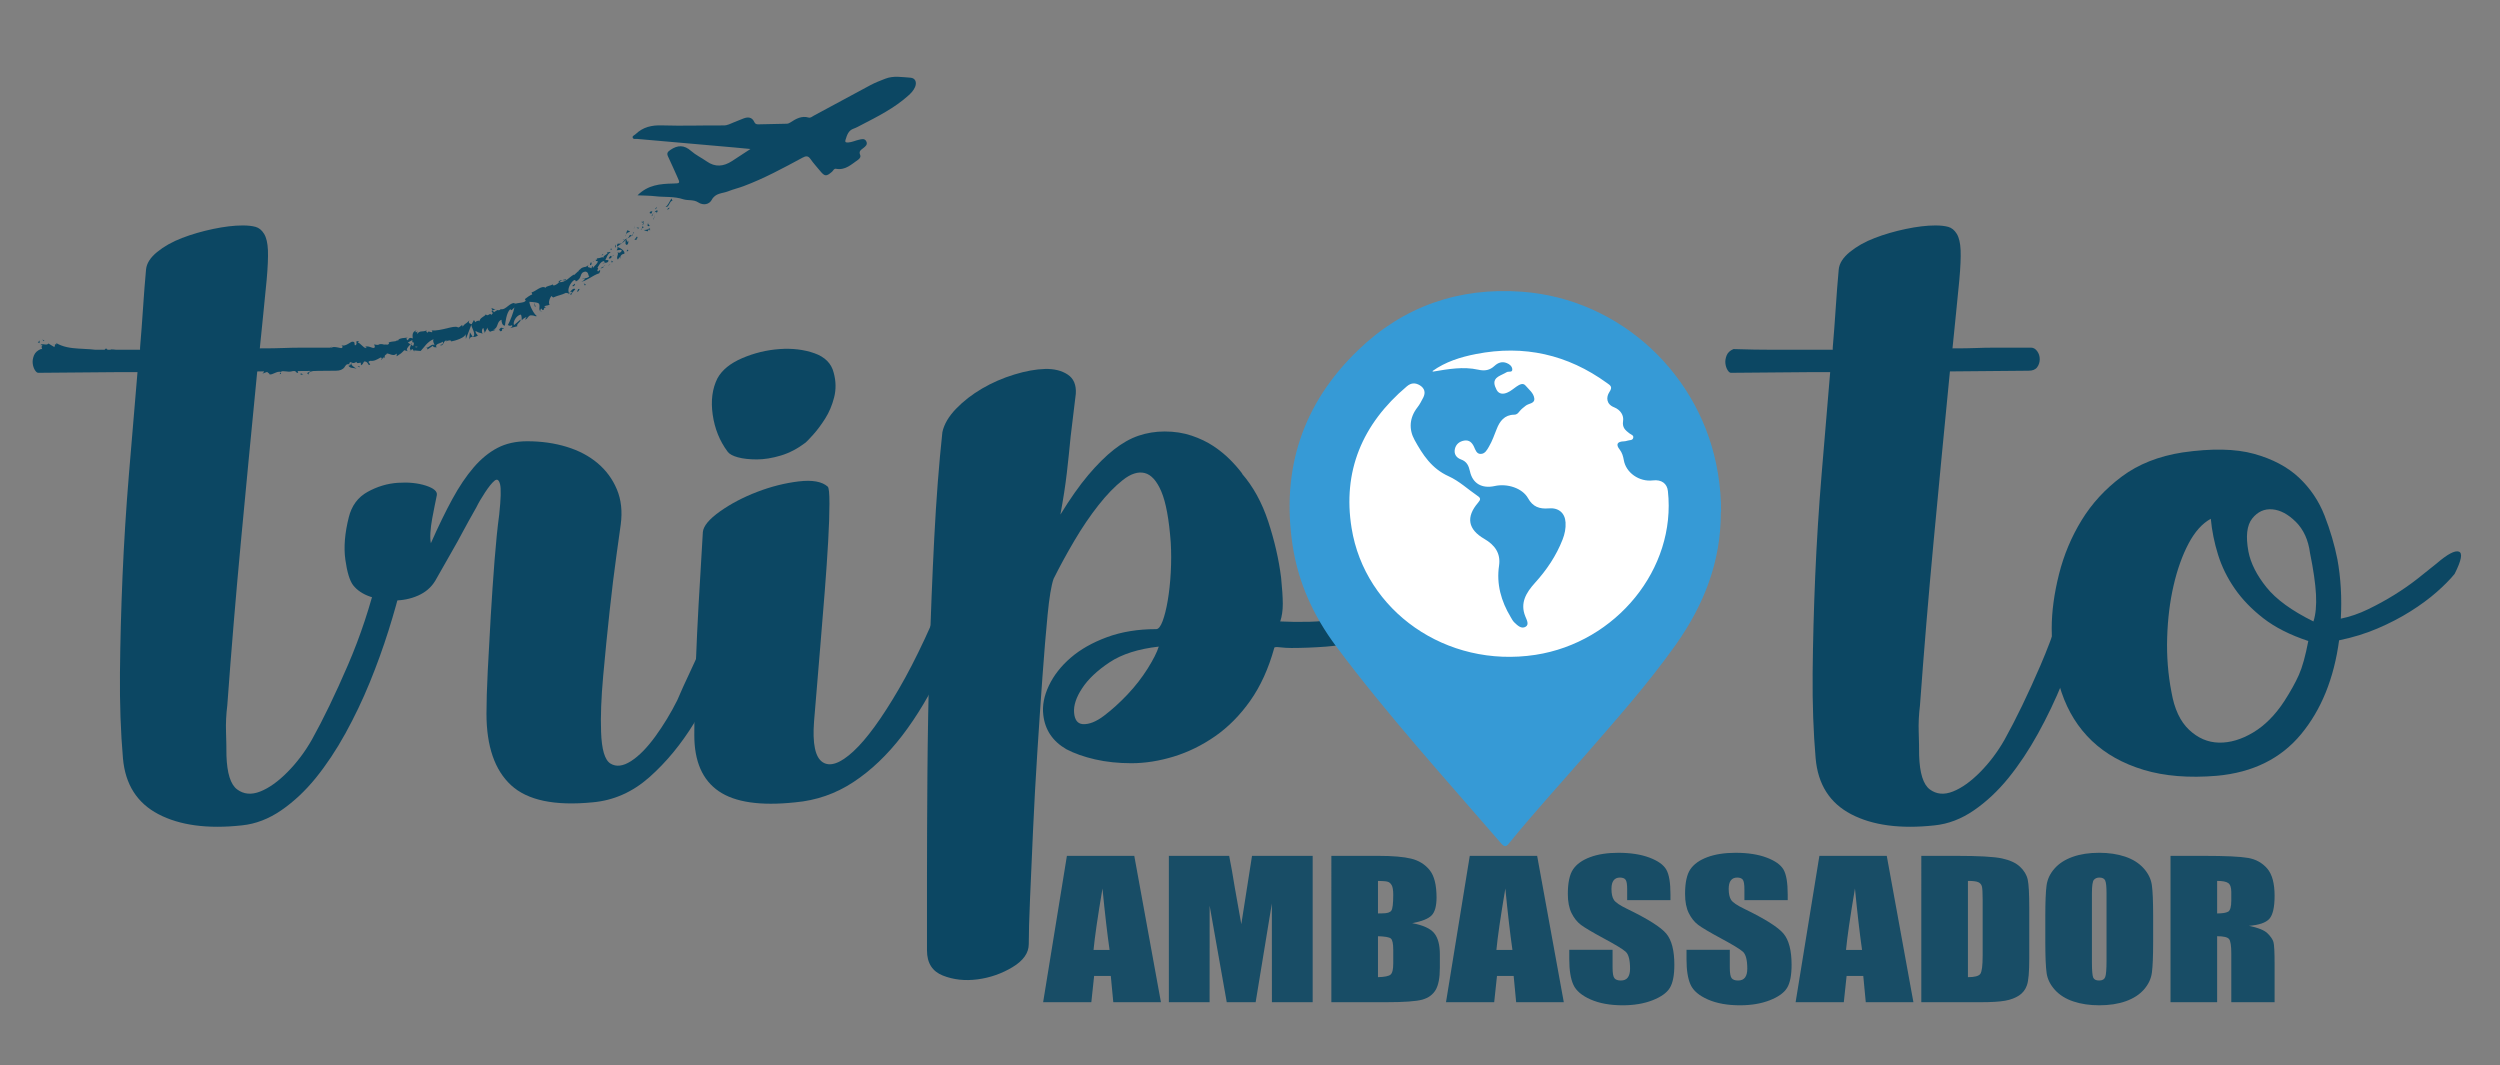 <?xml version="1.0" encoding="utf-8"?>
<!-- Generator: Adobe Illustrator 16.0.0, SVG Export Plug-In . SVG Version: 6.00 Build 0)  -->
<!DOCTYPE svg PUBLIC "-//W3C//DTD SVG 1.1//EN" "http://www.w3.org/Graphics/SVG/1.1/DTD/svg11.dtd">
<svg version="1.1" id="Layer_1" xmlns="http://www.w3.org/2000/svg" xmlns:xlink="http://www.w3.org/1999/xlink" x="0px" y="0px"
	 width="1190.55px" height="507.163px" viewBox="0 0 1190.55 507.163" enable-background="new 0 0 1190.55 507.163"
	 xml:space="preserve">
<rect x="0" y="0" width="1190.55" height="507.163" fill="#808080" stroke="none"/>
<g>
	<path fill="#0C4763" d="M57.329,177.208l-39.104,0.333c-0.541,0-1.082-0.441-1.63-1.33c-0.541-0.884-0.878-1.938-1.019-3.16
		c-0.134-1.216,0.07-2.494,0.611-3.825c0.547-1.33,1.629-2.328,3.259-2.993c6.791,0.224,13.238,0.333,19.348,0.333
		c6.11,0,13.104,0,20.978,0h6.925v-0.998c0.541-6.429,1.019-12.748,1.426-18.958c0.407-6.205,0.878-12.307,1.426-18.293
		c0.268-2.879,2.036-5.654,5.295-8.315c3.259-2.66,7.192-4.874,11.813-6.651c4.614-1.772,9.572-3.212,14.868-4.324
		c5.295-1.106,9.979-1.663,14.053-1.663c2.444,0,4.48,0.224,6.11,0.666c1.629,0.446,2.984,1.554,4.073,3.325
		c1.082,1.777,1.692,4.381,1.833,7.816c0.133,3.44-0.07,8.148-0.611,14.136c-0.548,5.545-1.089,11.032-1.63,16.464
		c-0.547,5.436-1.088,10.809-1.629,16.131c4.614,0,8.351-0.053,11.201-0.167c2.852-0.108,5.499-0.166,7.943-0.166s5.021,0,7.739,0
		c2.711,0,6.244,0,10.591,0c1.082,0,2.036,0.556,2.852,1.663c0.814,1.112,1.222,2.386,1.222,3.825c0,1.444-0.407,2.718-1.222,3.824
		c-0.815,1.112-2.177,1.663-4.074,1.663l-37.474,0.333c-2.718,27.72-5.296,54.604-7.739,80.655
		c-2.444,26.057-4.621,52.166-6.518,78.327c-0.547,4.433-0.751,8.647-0.611,12.639c0.134,3.991,0.204,7.759,0.204,11.308
		c0.268,8.425,1.967,13.804,5.092,16.132c3.118,2.328,6.784,2.66,10.998,0.997c4.207-1.663,8.554-4.771,13.034-9.313
		c4.48-4.547,8.351-9.702,11.609-15.466c5.429-9.76,11.131-21.566,17.107-35.422c5.97-13.854,10.725-28.214,14.257-43.071
		c0.814-1.549,1.967-2.494,3.462-2.827c1.489-0.333,2.915-0.275,4.277,0.166c1.355,0.447,2.443,1.278,3.259,2.495
		c0.814,1.221,0.948,2.608,0.407,4.157c-1.63,6.875-3.736,14.416-6.313,22.616c-2.584,8.206-5.569,16.464-8.962,24.779
		c-3.398,8.314-7.269,16.406-11.608,24.279c-4.348,7.868-9.031,14.91-14.053,21.12c-5.028,6.205-10.527,11.36-16.497,15.466
		c-5.977,4.101-12.22,6.485-18.737,7.151c-16.293,1.771-29.531,0-39.715-5.322c-10.184-5.321-15.816-14.192-16.904-26.607
		c-1.082-12.421-1.56-26-1.426-40.743c0.141-14.744,0.548-30.101,1.222-46.065c0.682-15.965,1.7-32.147,3.056-48.56
		c1.355-16.406,2.711-32.595,4.073-48.56H57.329z"/>
	<path fill="#0C4763" d="M208.04,235.746c-0.273,1.33-0.61,2.993-1.018,4.988c-0.408,1.996-0.815,4.105-1.223,6.319
		c-0.407,2.22-0.681,4.382-0.814,6.486c-0.14,2.109-0.07,3.824,0.204,5.155c3.525-7.982,6.924-14.967,10.183-20.954
		c3.259-5.986,6.651-11.027,10.184-15.133c3.525-4.101,7.313-7.203,11.36-9.313c4.048-2.104,8.765-3.159,14.155-3.159
		c6.733,0,13.002,0.889,18.801,2.661c5.791,1.777,10.718,4.381,14.771,7.815c4.055,3.44,7.104,7.598,9.14,12.473
		c2.037,4.88,2.647,10.425,1.833,16.63c-0.273,1.996-0.954,6.876-2.036,14.635c-1.089,7.764-2.177,16.63-3.259,26.607
		c-1.089,9.979-2.106,20.236-3.056,30.766c-0.954,10.528-1.292,19.457-1.018,26.774c0.267,8.424,1.763,13.47,4.48,15.133
		c2.711,1.663,5.97,1.273,9.775-1.164c3.8-2.442,7.67-6.376,11.609-11.808c3.934-5.436,7.396-11.142,10.387-17.128
		c1.896-4.438,3.8-8.648,5.703-12.64c1.896-3.991,3.799-8.2,5.702-12.639c1.896-4.433,3.87-9.364,5.906-14.8
		c2.037-5.432,4.277-11.808,6.721-19.125c0.815-1.549,1.967-2.494,3.463-2.827c1.489-0.332,2.915-0.275,4.276,0.166
		c1.356,0.447,2.444,1.331,3.259,2.661s0.948,2.775,0.407,4.324c-2.991,10.201-6.721,21.12-11.201,32.761s-9.846,22.56-16.09,32.761
		c-6.25,10.196-13.378,18.844-21.385,25.942c-8.013,7.094-17.031,11.085-27.056,11.974c-18.063,1.772-31.001-0.945-38.817-8.148
		c-7.815-7.208-11.724-18.573-11.724-34.091c0-5.322,0.197-12.088,0.605-20.289c0.407-8.2,0.878-16.848,1.419-25.942
		c0.534-9.09,1.14-17.961,1.813-26.608c0.675-8.647,1.413-15.965,2.228-21.951c0.803-7.535,0.936-12.358,0.401-14.468
		c-0.541-2.105-1.419-2.661-2.629-1.663c-1.209,0.998-2.698,2.827-4.455,5.487c-1.763,2.661-3.188,5.104-4.271,7.317
		c-1.362,2.442-2.514,4.49-3.462,6.153c-0.955,1.663-2.037,3.658-3.259,5.986s-2.852,5.27-4.888,8.814
		c-2.037,3.549-4.685,8.206-7.943,13.969c-1.903,3.107-4.62,5.437-8.146,6.984c-3.532,1.555-7.332,2.328-11.405,2.328
		s-7.879-0.607-11.405-1.829c-3.526-1.216-6.243-3.045-8.146-5.487c-1.63-2.214-2.852-6.263-3.666-12.141
		c-0.814-5.872-0.268-12.581,1.629-20.122c1.362-5.54,4.348-9.588,8.962-12.14c4.614-2.546,9.432-3.991,14.46-4.323
		c5.021-0.333,9.433,0.114,13.238,1.33C206.545,232.477,208.308,233.974,208.04,235.746z"/>
	<path fill="#0C4763" d="M387.673,343.508c-0.814,10.644,0.541,17.129,4.073,19.457c3.526,2.328,8.414,0.608,14.664-5.155
		c6.243-5.769,13.441-15.632,21.588-29.602c8.147-13.969,16.561-32.038,25.255-54.213c1.082-1.549,2.374-2.604,3.87-3.16
		c1.489-0.551,2.984-0.665,4.48-0.333c1.489,0.333,2.577,1.056,3.259,2.162c0.674,1.112,0.744,2.552,0.203,4.324
		c-4.888,14.857-10.253,28.494-16.09,40.909c-5.842,12.415-12.289,23.225-19.348,32.429c-7.064,9.198-14.804,16.572-23.218,22.118
		c-8.421,5.539-17.655,8.756-27.698,9.645c-16.567,1.772-28.717,0-36.456-5.321s-11.609-14.192-11.609-26.607
		c0-5.104,0.07-10.534,0.204-16.298c0.14-5.769,0.344-12.415,0.61-19.956c0.273-7.535,0.682-16.183,1.223-25.942
		c0.547-9.755,1.222-21.286,2.036-34.591c0.273-2.879,2.991-6.152,8.146-9.812c5.155-3.658,11.062-6.761,17.719-9.313
		c6.651-2.546,13.238-4.209,19.756-4.989c6.518-0.774,11.132,0.058,13.85,2.495c0.541,0.446,0.814,3.107,0.814,7.982
		c0,4.88-0.204,10.924-0.611,18.126c-0.407,7.208-0.954,15.134-1.629,23.781c-0.682,8.647-1.362,17.02-2.037,25.111
		c-0.681,8.097-1.292,15.466-1.833,22.117C388.348,335.525,387.94,340.4,387.673,343.508z M383.6,210.801
		c-3.806,2.885-7.739,4.938-11.813,6.153c-4.073,1.221-7.88,1.829-11.405,1.829c-3.532,0-6.518-0.333-8.962-0.998
		c-2.443-0.665-4.073-1.549-4.888-2.66c-3.806-5.099-6.174-10.977-7.128-17.628c-0.948-6.652-0.204-12.415,2.24-17.295
		c2.17-3.991,6.109-7.203,11.813-9.646c5.702-2.438,11.609-3.877,17.719-4.324c6.11-0.441,11.673,0.224,16.7,1.996
		c5.022,1.777,8.077,4.88,9.165,9.313c1.082,3.991,1.152,7.873,0.204,11.641c-0.955,3.773-2.381,7.151-4.277,10.145
		c-1.902,2.993-3.806,5.545-5.702,7.649C385.362,209.086,384.141,210.359,383.6,210.801z"/>
	<path fill="#0C4763" d="M509.871,207.808c-0.548,5.769-1.159,11.589-1.833,17.461c-0.682,5.878-1.699,12.473-3.056,19.79
		c4.614-7.535,9.025-13.803,13.238-18.792c4.207-4.989,8.28-9.032,12.22-12.14c3.934-3.103,7.873-5.321,11.813-6.652
		c3.933-1.33,8.076-1.995,12.423-1.995c4.614,0,8.892,0.665,12.831,1.995c3.934,1.331,7.396,2.994,10.387,4.989
		c2.985,1.996,5.633,4.157,7.943,6.485c2.304,2.328,4.277,4.604,5.906,6.818l-0.407-0.332c5.429,6.21,9.636,13.859,12.627,22.949
		c2.985,9.095,5.021,17.96,6.11,26.607c0.541,5.322,0.814,9.536,0.814,12.639c0,3.108-0.407,5.878-1.222,8.315
		c4.34,0.224,8.961,0.28,13.849,0.166c4.889-0.109,9.84-0.665,14.868-1.663c5.021-0.997,10.043-2.66,15.071-4.988
		c5.021-2.329,9.839-5.707,14.46-10.145c1.355-1.331,2.984-1.996,4.888-1.996c1.896,0,3.526,0.39,4.888,1.164
		c1.356,0.78,2.444,1.777,3.259,2.994c0.814,1.221,0.948,2.385,0.407,3.492c-4.62,5.321-9.712,9.572-15.274,12.753
		c-5.569,3.181-11.271,5.571-17.108,7.172c-5.842,1.605-11.679,2.624-17.515,3.05c-5.843,0.427-11.342,0.64-16.497,0.64
		c-1.903,0-3.736-0.109-5.499-0.333c-1.77-0.218-2.647-0.108-2.647,0.333c-2.718,9.816-6.518,18.179-11.405,25.096
		c-4.888,6.912-10.457,12.545-16.7,16.9c-6.25,4.35-12.831,7.582-19.756,9.707c-6.925,2.115-13.646,3.176-20.163,3.176
		c-6.25,0-12.016-0.613-17.312-1.829c-5.295-1.222-9.846-2.827-13.646-4.823c-6.518-3.772-10.184-9.203-10.998-16.297
		c-0.547-4.438,0.338-9.095,2.647-13.97c2.305-4.874,5.767-9.313,10.388-13.304c4.614-3.991,10.387-7.26,17.312-9.812
		c6.924-2.547,14.728-3.825,23.421-3.825c1.082,0,2.101-1.273,3.056-3.824c0.948-2.547,1.763-5.821,2.443-9.813
		c0.675-3.991,1.152-8.424,1.426-13.304c0.268-4.874,0.268-9.646,0-14.302c-0.814-11.085-2.311-19.176-4.48-24.279
		c-2.177-5.099-4.824-8.034-7.943-8.814c-3.125-0.774-6.587,0.333-10.387,3.326c-3.806,2.993-7.676,6.984-11.608,11.974
		c-3.94,4.989-7.739,10.592-11.405,16.796c-3.666,6.211-6.995,12.307-9.98,18.293c-1.088,3.108-2.036,8.835-2.851,17.191
		s-1.63,18.168-2.444,29.436c-0.814,11.261-1.629,23.271-2.444,36.024c-0.814,12.748-1.495,25.111-2.036,37.085
		c-0.548,11.974-1.019,22.782-1.426,32.428s-0.611,16.905-0.611,21.785c0,4.21-2.584,7.868-7.739,10.976
		c-5.161,3.103-10.73,5.041-16.7,5.821c-5.977,0.774-11.476,0.166-16.497-1.83c-5.021-1.995-7.535-5.986-7.535-11.973v-34.258
		c0-14.635,0.069-31.155,0.203-49.558c0.141-18.407,0.478-37.142,1.019-56.209c0.548-19.067,1.292-37.859,2.24-56.376
		c0.955-18.511,2.24-35.307,3.87-50.389c0.814-3.768,2.984-7.483,6.517-11.142c3.526-3.658,7.67-6.87,12.424-9.646
		c4.748-2.77,9.84-4.989,15.275-6.652c5.429-1.662,10.316-2.546,14.663-2.66c4.341-0.109,7.943,0.779,10.795,2.66
		c2.851,1.887,4.137,4.938,3.869,9.146L509.871,207.808z M551.826,307.92c-9.776,1.112-17.586,3.606-23.422,7.483
		c-5.843,3.882-10.184,7.982-13.034,12.306c-2.852,4.324-4.144,8.201-3.87,11.642c0.268,3.435,1.629,5.264,4.073,5.487
		c2.985,0.219,6.377-1.112,10.184-3.991c3.8-2.884,7.535-6.268,11.201-10.144c3.666-3.883,6.854-7.982,9.572-12.307
		C549.242,314.073,551.011,310.58,551.826,307.92z"/>
	<path fill="#0C4763" d="M863.419,177.208l-39.104,0.333c-0.541,0-1.082-0.441-1.63-1.33c-0.541-0.884-0.878-1.938-1.019-3.16
		c-0.134-1.216,0.07-2.494,0.611-3.825c0.547-1.33,1.629-2.328,3.259-2.993c6.791,0.224,13.238,0.333,19.348,0.333
		c6.11,0,13.104,0,20.978,0h6.925v-0.998c0.541-6.429,1.019-12.748,1.426-18.958c0.407-6.205,0.878-12.307,1.426-18.293
		c0.268-2.879,2.036-5.654,5.295-8.315c3.259-2.66,7.192-4.874,11.813-6.651c4.614-1.772,9.572-3.212,14.868-4.324
		c5.295-1.106,9.979-1.663,14.053-1.663c2.444,0,4.48,0.224,6.11,0.666c1.629,0.446,2.984,1.554,4.073,3.325
		c1.082,1.777,1.692,4.381,1.833,7.816c0.133,3.44-0.07,8.148-0.611,14.136c-0.548,5.545-1.089,11.032-1.63,16.464
		c-0.547,5.436-1.088,10.809-1.629,16.131c4.614,0,8.351-0.053,11.201-0.167c2.852-0.108,5.499-0.166,7.943-0.166s5.021,0,7.739,0
		c2.711,0,6.244,0,10.591,0c1.082,0,2.036,0.556,2.852,1.663c0.814,1.112,1.222,2.386,1.222,3.825c0,1.444-0.407,2.718-1.222,3.824
		c-0.815,1.112-2.177,1.663-4.074,1.663l-37.474,0.333c-2.718,27.72-5.296,54.604-7.739,80.655
		c-2.444,26.057-4.621,52.166-6.518,78.327c-0.547,4.433-0.751,8.647-0.611,12.639c0.134,3.991,0.204,7.759,0.204,11.308
		c0.268,8.425,1.967,13.804,5.092,16.132c3.118,2.328,6.784,2.66,10.998,0.997c4.207-1.663,8.554-4.771,13.034-9.313
		c4.48-4.547,8.351-9.702,11.609-15.466c5.429-9.76,11.131-21.566,17.107-35.422c5.97-13.854,10.725-28.214,14.257-43.071
		c0.814-1.549,1.967-2.494,3.462-2.827c1.489-0.333,2.915-0.275,4.277,0.166c1.355,0.447,2.443,1.278,3.259,2.495
		c0.814,1.221,0.948,2.608,0.407,4.157c-1.63,6.875-3.736,14.416-6.313,22.616c-2.584,8.206-5.569,16.464-8.962,24.779
		c-3.398,8.314-7.269,16.406-11.608,24.279c-4.348,7.868-9.031,14.91-14.053,21.12c-5.028,6.205-10.527,11.36-16.497,15.466
		c-5.977,4.101-12.22,6.485-18.737,7.151c-16.293,1.771-29.531,0-39.715-5.322c-10.184-5.321-15.816-14.192-16.904-26.607
		c-1.082-12.421-1.56-26-1.426-40.743c0.141-14.744,0.548-30.101,1.222-46.065c0.682-15.965,1.7-32.147,3.056-48.56
		c1.355-16.406,2.711-32.595,4.073-48.56H863.419z"/>
	<path fill="#0C4763" d="M1039.385,215.457c13.849-1.995,25.185-1.771,34.012,0.665c8.821,2.443,15.95,6.211,21.385,11.309
		c5.43,5.104,9.503,11.143,12.221,18.127c2.711,6.984,4.747,13.917,6.109,20.787c0.814,4.438,1.355,9.037,1.63,13.803
		c0.267,4.771,0.267,9.594,0,14.469c4.34-0.884,8.688-2.381,13.034-4.49c4.341-2.105,8.483-4.376,12.424-6.818
		c3.933-2.438,7.599-4.989,10.998-7.65c3.392-2.66,6.447-5.098,9.164-7.316c5.155-4.434,8.688-6.319,10.591-5.654
		c1.896,0.665,1.223,4.215-2.036,10.643c-2.177,2.661-5.028,5.545-8.555,8.647c-3.532,3.108-7.675,6.153-12.423,9.146
		c-4.755,2.994-9.979,5.712-15.683,8.149c-5.702,2.442-11.813,4.323-18.33,5.654c-2.443,18.184-8.49,33.093-18.126,44.734
		c-9.643,11.641-23.014,18.235-40.122,19.789c-13.309,1.107-24.917,0.167-34.826-2.827c-9.916-2.993-18.127-7.598-24.644-13.803
		c-6.518-6.21-11.342-13.917-14.461-23.115c-3.118-9.198-4.684-19.343-4.684-30.433c0-7.982,1.158-16.573,3.462-25.776
		c2.304-9.199,5.906-17.794,10.794-25.776c4.889-7.982,11.266-14.91,19.145-20.788
		C1018.337,221.06,1027.979,217.234,1039.385,215.457z M1087.857,333.862c2.984-4.656,5.295-8.813,6.924-12.473
		c1.63-3.658,3.119-9.032,4.48-16.131c-8.693-2.879-15.821-6.485-21.385-10.81c-5.568-4.323-10.119-9.032-13.646-14.135
		c-3.532-5.099-6.18-10.478-7.942-16.132c-1.77-5.653-2.922-11.36-3.463-17.129c-4.073,2.22-7.605,6.153-10.59,11.808
		c-2.992,5.654-5.365,12.307-7.129,19.956c-1.77,7.649-2.787,15.913-3.055,24.778c-0.273,8.871,0.407,17.519,2.036,25.943
		c1.356,7.981,4.138,13.969,8.351,17.96c4.207,3.991,8.962,6.039,14.257,6.153c5.295,0.108,10.725-1.497,16.293-4.823
		C1078.552,345.503,1083.51,340.515,1087.857,333.862z M1070.749,262.687c1.082,5.545,3.934,11.199,8.554,16.962
		c4.614,5.769,12.08,11.199,22.403,16.298c1.082-3.326,1.489-7.593,1.222-12.806c-0.273-5.207-1.222-11.807-2.851-19.789
		c-0.815-6.205-3.056-11.143-6.722-14.801s-7.401-5.654-11.201-5.986c-3.806-0.333-6.994,1.111-9.572,4.323
		C1069.998,250.104,1069.387,255.369,1070.749,262.687z"/>
</g>
<g>
	<path fill="#0C4763" d="M325.215,85.337c0.348-0.343-0.436-0.692-0.515-0.838C324.37,85.246,325.403,85.449,325.215,85.337z"/>
	<polygon fill="#0C4763" points="321.857,92.822 321.682,92.497 321.577,93.941 	"/>
	<path fill="#0C4763" d="M316.968,98.531c1.531,0.408,1.686-2.152,2.891-2.875l0.389,0.039l-0.493-1.205
		C318.892,95.877,318.038,97.945,316.968,98.531z"/>
	<path fill="#0C4763" d="M312.028,99.38c0.566,0.201-0.23,0.952,0.752-0.552c-0.104,0.025-0.146,0.02-0.214,0.027
		C312.465,98.979,312.322,99.145,312.028,99.38z"/>
	<path fill="#0C4763" d="M312.566,98.855C313.056,98.252,311.886,98.914,312.566,98.855L312.566,98.855z"/>
	<path fill="#0C4763" d="M310.294,101.649l0.361-1.077c-0.387-0.076-1.073,0.52-1.008,0.112
		C309.11,101.619,309.49,101.698,310.294,101.649z"/>
	<path fill="#0C4763" d="M310.353,103.078l0.225-0.53C310.413,102.519,310.281,102.585,310.353,103.078z"/>
	<path fill="#0C4763" d="M311.054,101.431l-0.477,1.117c0.269,0.056,0.609,0.368,0.25-0.482
		C311.063,102.428,310.931,101.982,311.054,101.431z"/>
	<path fill="#0C4763" d="M311.657,101.125c0.627-0.195,1.295-0.598,0.924,0.486C313.829,100.061,312.89,99.586,311.657,101.125z"/>
	<path fill="#0C4763" d="M317.808,99.805l0.841-0.309l0.101-0.826C318.697,99.082,317.442,99.543,317.808,99.805z"/>
	<path fill="#0C4763" d="M305.221,105.574c0.16,0.265,0.805,0.354,1.128,0.584l0.314-0.771
		C306.234,105.502,305.565,105.867,305.221,105.574z"/>
	<path fill="#0C4763" d="M306.349,106.158l-0.475,1.16C306.659,106.666,306.625,106.358,306.349,106.158z"/>
	<polygon fill="#0C4763" points="311.346,104.327 311.886,102.213 311.101,104.599 	"/>
	<polygon fill="#0C4763" points="302.019,108.459 302.034,107.517 301.877,109.055 	"/>
	<path fill="#0C4763" d="M299.935,110.424c-0.022-0.752-1.13-0.326-0.985-0.925c-0.516,0.583-0.691,1.397-0.856,2.134
		C298.413,111.025,298.962,110.635,299.935,110.424z"/>
	<path fill="#0C4763" d="M297.726,112.767c0.16-0.307,0.26-0.704,0.367-1.134C297.918,111.949,297.78,112.304,297.726,112.767z"/>
	<path fill="#0C4763" d="M304.355,108.537c-0.191-0.08-0.624-0.305-1.245-0.045l0.909,0.343
		C304.122,108.744,304.237,108.642,304.355,108.537z"/>
	<path fill="#0C4763" d="M304.05,108.846l-0.03-0.011c-0.384,0.302-0.649,0.51-0.765,0.6
		C303.355,109.36,303.595,109.183,304.05,108.846z"/>
	<path fill="#0C4763" d="M304.44,108.463c-0.031,0.027-0.055,0.048-0.085,0.074C304.443,108.57,304.481,108.573,304.44,108.463z"/>
	<path fill="#0C4763" d="M308.665,105.899c-0.158,0.803-0.842,2.146,0.662,1.733C309.278,106.878,308.421,107.112,308.665,105.899z"
		/>
	<path fill="#0C4763" d="M305.567,108.871l1.021-0.691c-0.171-0.148-0.555-0.24-0.473-0.642L305.567,108.871z"/>
	<polygon fill="#0C4763" points="305.314,109.48 305.567,108.871 305.188,109.127 	"/>
	<path fill="#0C4763" d="M299.825,112.059c-0.157,0.624-0.563,1.033-1.037,1.477c0.658-0.294,1.246-0.711,1.765-1.154
		C300.452,112.112,300.366,111.55,299.825,112.059z"/>
	<path fill="#0C4763" d="M301.925,110.555c-0.014,0.039-0.043,0.076-0.056,0.113C301.971,110.676,302.029,110.655,301.925,110.555z"
		/>
	<path fill="#0C4763" d="M293.784,117.492c0.059,0.021,0.115,0.041,0.177,0.063l-0.071-0.132L293.784,117.492z"/>
	<path fill="#0C4763" d="M300.743,112.426c0.503-0.217,0.604-0.58,0.656-0.975c-0.238,0.32-0.516,0.634-0.847,0.93
		C300.599,112.502,300.644,112.568,300.743,112.426z"/>
	<path fill="#0C4763" d="M296.595,114.18c0.324-0.029,0.658-0.104,1-0.196C297.217,113.939,296.53,113.946,296.595,114.18z"/>
	<path fill="#0C4763" d="M301.581,110.604c0.011-0.027,0.02-0.054,0.035-0.078C301.366,110.497,301.441,110.552,301.581,110.604z"/>
	<path fill="#0C4763" d="M301.581,110.604c-0.121,0.27-0.143,0.566-0.182,0.848c0.197-0.259,0.359-0.521,0.47-0.783
		C301.78,110.665,301.671,110.637,301.581,110.604z"/>
	<path fill="#0C4763" d="M295.503,123.043c-0.395-0.695,0.297-2.11,1.789-2.163c0.569-1.227-1.629-2.767-3.331-3.324
		c0.18,0.296,0.376,0.548-0.315,1.641c0.6,0.1,2.774-0.802,2.39,0.384c-1.056,1.286-1.237,0.564-2.118,0.695
		c1.131,0.391-0.801,2.376,0.338,3.339l0.852-1.264C295.263,122.516,295.06,123.115,295.503,123.043z"/>
	<path fill="#0C4763" d="M295.812,116.207l0.324-0.386c-0.525,0.242-1.035,0.246-1.991,0.216c-0.397,0.822-0.374,1.138-0.255,1.387
		c0,0,0.51-0.335,0.996-0.699c0.492-0.358,0.984-0.717,0.984-0.717L295.812,116.207z"/>
	<path fill="#0C4763" d="M297.868,114.434c0.242,0.909-0.465,1.944,0.691,2.213c1.111-0.963,0.352-1.201,0.796-2.035
		c-1.704,1.634,0.223-0.791-1.411-0.112c0.268-0.4,0.561-0.693,0.844-0.964c-0.396,0.182-0.795,0.334-1.193,0.448
		c0.029,0.003,0.051,0.006,0.075,0.009l0.007-0.01l0.006,0.012c0.147,0.021,0.215,0.051,0.086,0.072
		c0.002,0.015-0.018,0.035-0.027,0.045c0.064,0.104,0.096,0.212,0.123,0.318c-0.641,0.285-0.224-0.107-0.123-0.318
		c-0.02-0.037-0.031-0.08-0.059-0.117c-0.004-0.002-0.008-0.002-0.013-0.002l-1.534,1.829
		C296.599,115.605,297.069,115.197,297.868,114.434z"/>
	<path fill="#0C4763" d="M309.673,109.85c-0.105-0.004-0.146-0.051-0.193-0.092C309.438,109.94,309.444,110.033,309.673,109.85z"/>
	<path fill="#0C4763" d="M308.597,110.145c0.046-0.206-0.084-0.558,0.389-0.88c0.535-0.146,0.281,0.304,0.494,0.493
		c0.094-0.402,0.445-1.266-0.62-0.842l-0.042,0.201c-0.906,0.444-2.529,0.492-2.486,0.29
		C307.058,109.788,307.61,110.027,308.597,110.145z"/>
	<path fill="#0C4763" d="M303.336,112.609l-1.222,1.614l1.248-0.094l-0.33-0.307C304.001,113.218,303.456,112.961,303.336,112.609z"
		/>
	<polygon fill="#0C4763" points="293.345,117.284 293.001,116.406 292.872,118.098 	"/>
	<polygon fill="#0C4763" points="291.374,118.875 290.979,118.182 290.726,118.963 	"/>
	<path fill="#0C4763" d="M157.169,174.41l-0.568,0.288C156.873,174.599,157.046,174.504,157.169,174.41z"/>
	<path fill="#0C4763" d="M161.461,173.995l0.06-0.398C161.347,173.831,161.284,173.998,161.461,173.995z"/>
	<path fill="#0C4763" d="M236.042,147.519c-1.043-0.421-2.303-1.198-1.916-0.391l0.528,0.735
		C235.16,147.524,235.618,147.469,236.042,147.519z"/>
	<path fill="#0C4763" d="M195.476,163.957c0.098,0.066,0.199,0.137,0.3,0.207c0.144-0.334,0.278-0.647,0.401-0.932
		C195.965,163.451,195.727,163.697,195.476,163.957z"/>
	<path fill="#0C4763" d="M195.594,167.6l-1.229-0.317C194.655,167.426,195.051,167.531,195.594,167.6z"/>
	<path fill="#0C4763" d="M133.771,177.255l-0.644,0.921C134.216,178.109,133.711,177.692,133.771,177.255z"/>
	<path fill="#0C4763" d="M269.57,133.027c-0.797,0.049-1.368,0.198-1.831,0.402C268.735,133.454,269.712,133.773,269.57,133.027z"/>
	<path fill="#0C4763" d="M157.847,165.073c-0.338,0.195-0.471,0.388-0.439,0.579C157.757,165.463,157.946,165.277,157.847,165.073z"
		/>
	<path fill="#0C4763" d="M265.889,134.396c0.153,0.019,0.286,0.002,0.436,0.008c0.407-0.364,0.826-0.709,1.415-0.975
		C267.005,133.417,266.245,133.543,265.889,134.396z"/>
	<path fill="#0C4763" d="M48.571,175.243c-0.059-0.045-0.131-0.069-0.183-0.12C48.359,175.238,48.444,175.252,48.571,175.243z"/>
	<path fill="#0C4763" d="M25.017,163.897c0.244-0.021,0.633,0.031,1.001,0.065C25.847,163.882,25.547,163.849,25.017,163.897z"/>
	<path fill="#0C4763" d="M282.796,124.378C283.22,124.043,282.815,124.252,282.796,124.378L282.796,124.378z"/>
	<path fill="#0C4763" d="M286.882,125.776c-0.042,0.146-0.046,0.299,0.055,0.474C286.856,126.051,286.847,125.897,286.882,125.776z"
		/>
	<path fill="#0C4763" d="M263.447,141.672c-0.015,0.006-0.026,0.012-0.044,0.019C263.626,141.773,263.587,141.757,263.447,141.672z"
		/>
	<path fill="#0C4763" d="M283.696,124.274c-0.229,0.02-0.475,0.069-0.723,0.153C283.104,124.424,283.327,124.383,283.696,124.274z"
		/>
	<path fill="#0C4763" d="M283.379,123.99c0.179-0.064,0.308-0.133,0.437-0.19C283.79,123.639,283.694,123.604,283.379,123.99z"/>
	<path fill="#0C4763" d="M282.188,124.816c0.253-0.176,0.518-0.295,0.785-0.389c-0.121,0.006-0.186-0.012-0.178-0.05
		C282.671,124.473,282.493,124.606,282.188,124.816z"/>
	<path fill="#0C4763" d="M94.19,175.126c-0.036-0.027-0.078-0.045-0.117-0.082C93.509,175.396,93.755,175.344,94.19,175.126z"/>
	<path fill="#0C4763" d="M225.163,160.517c0.023-0.016,0.03-0.042,0.05-0.059c-0.028-0.002-0.063-0.005-0.089-0.006L225.163,160.517
		z"/>
	<path fill="#0C4763" d="M223.413,161.705c0.521-1.279,1.023-1.288,1.711-1.253l-1.346-2.212L223.413,161.705z"/>
	<path fill="#0C4763" d="M146.917,175.642l1.472,0.661c-1.587,1.417-2.859,1.077-1.442,2.063c-0.031-2.704,5.457-0.766,5.395-3.493
		l0.98,0.48c-0.268-0.001-0.295,0.162-0.559,0.16c1.928,1.116,1.145-2.066,3.49-1.933c0.826,0.119,1.432,0.449,0.916,0.83
		l1.723-0.864c0.527-0.004,0.452,0.478-0.074,0.484l2.715-0.516l-0.012,0.082c0.342-0.468,1.147-1.233,1.544-1.563
		c0.739,0.3-0.313,0.327-0.096,0.643l1.431-0.84c0.703,0.621-0.467,1.455-1.525,1.484c1.74,2.518,1.172-0.835,4.422,0.358
		l-1.389,0.521c1.117,1.406,2.17,0.736,3.919,1.454c-0.456-0.431-3.562-1.978-2.003-2.856c0.49,0.151,1.113,0.157,1.926-0.506
		c0.137,0.955,0.971,0.6,2.045,0.395l0.104,1.278c1.122-0.529,0.938-1.161,1.545-1.827c1.32-0.056,1.735,0.886,2.165,1.662
		c2.12-0.124-1.675-1.349,0.759-1.971c1.807,0.215,2.949-0.491,4.895-1.568c1.281,0.23-0.084,0.811,0.408,1.096l0.906-1.189
		c0.266-0.021,0.233,0.303,0.217,0.466c0.837-0.546-0.137-1.274,1.221-1.861c0.136-1.459,3.266,1.544,4.736-0.364
		c0.496,0.275-0.067,0.811,0.154,1.273c2.213-1.488,1.924-1.142,3.623-2.903l1.838,0.506c-1.418-0.707-0.062-2.116,1.111-3.325
		c-0.523-0.365-0.973-0.686-1.258-0.824l2.031-1.125c0.304,0.151,0.176,0.627-0.072,1.225c0.126-0.135,0.246-0.266,0.335-0.384
		c0.872,0.302,0.622,1.108,0.208,1.924c-0.317-0.19-0.635-0.401-0.944-0.608c-0.382,0.873-0.718,1.822-0.458,2.533
		c0.113-0.175,0.363-0.356,0.65-0.488c-0.1,0.236-0.152,0.438-0.062,0.551c0.101,0.117,0.274-0.208,0.566-0.603l0.786,1.292
		l0.007-0.58l3.06,0.273c1.76-1.835,3.064-4.328,6.146-5.627c-0.559,1.201,0.221,1.702,0.463,2.918
		c-1.185-1.076-2.387,1.116-4.135,1.242c0.909-0.066,0.846,0.553,0.668,0.806l2.739-1.849c0.163,1.001,0.812,0.594,1.694,0.822
		c-1.054-1.801,1.919-1.853,2.984-2.75c0.239,0.633,0.113,1.372-1.412,1.585c2.006,1.056,1.548-2.81,3.461-1.966
		c-0.357,0.105-0.577,0.055-0.637,0.421c0.699-0.78,2.876-0.858,2.54-0.169l-0.356,0.11c2.453-0.422,7.303-1.95,7.172-3.721
		c0.084,0.203,0.255,2.063,0.204,2.436c0,0,0.661-1.687,1.323-3.372c0.642-1.681,1.283-3.361,1.283-3.361
		c0.047,1.51,2.488,4.418,0.749,5.79c0.626,0.03,1.403,0.062,2.449-0.792c-0.448-0.076-1.579-1.736-1.091-2.016
		c1.916,1.108,1.25,0.519,3.443,1.277c-0.671-0.117-0.719-2.505,0.205-2.723c-0.037,0.372,0.766,2.129,0.504,2.463l1.57-2.861
		c-0.438,0.564,0.492,1.845,1.2,2.285c-0.37-0.328,1.969-0.615,2.497-1.04l-1.121-0.164c2.656-0.556,1.479-3.855,4.006-4.604
		c-0.145,0.539,0.209,2.959,1.585,2.771c0.202-1.305,0.673-6.163,2.504-7.793l0.649,0.461c0,0,0.348-0.33,0.695-0.66
		c0.343-0.339,0.686-0.679,0.686-0.679c-0.372,2.034-2.021,6.51-3.166,8.461c1.125,0.137,0.531,0.63,1.928,0.046
		c0.718,0.39-0.447,1.166-0.854,1.356l3.456-0.863c-0.619-1.187,2.037-2.227,1.496-3.231c0,0-0.753,0.692-1.523,1.351
		c-0.772,0.66-1.545,1.32-1.545,1.32c-0.614-1.215,0.719-4.309,3.076-5.03c0.781,0.263,0.447,2.399,0.658,2.798
		c0.131-0.552,1.863-1.703,2.199-1.484l-0.711,1.062c1.481-0.06,1.428-2.479,3.453-1.945c0.56-0.149,2.259,0.905,2.038,0.135
		c-1.474-1.033-3.483-5.333-3.378-6.636c0.217,0.019,3.283,0.171,4.19,0.604c1.351,0.724-0.128,3.182,1.022,3.808
		c-0.117-0.35,0.178-0.972,0.317-1.19c0.681,0.046,0.235,1.14,1.369,0.462c-0.363-1.335,2.46-1.025,0.085-1.312
		c0.994-0.896,1.347-0.321,2.683-1.013c-0.802-0.597-0.062-3.283,0.906-4.166c0.083,0.345,0.538,0.631,0.752,0.756
		c2.374-1.047,3.896-1.132,6.071-2.215c0.356,0.203,1.572-0.012,1.406,0.747c0.197-0.382,0.263-0.944,0.907-1.331
		c1.837,0.341-1.389,0.964,0.254,1.682c-0.288-0.745,1.198-1.897,1.899-2.843c-0.879-0.914-2.276,0.973-2.99,1.925
		c-0.789-1.49,0.004-3.938,1.813-5.811c1.537-1.314,1.291,0.538,1.476,0.164c3.39-1.633,1.258-4.152,4.533-4.661
		c1.611,0.291,1.163,1.802,1.799,2.325c-1.199,1.177-2.512,0.684-3.438,1.277l1.431-0.25c-0.265,0.569-1.071,1.357-1.739,1.389
		c0.689,0.155,2.09-0.613,3.688-1.508c1.588-0.912,3.327-2.018,4.809-2.416c0.243-0.583,0.793-1.372,0.201-1.508l-0.695,0.617
		c-1.181-0.278,0.805-1.929-0.395-1.648c0.717-1.15,1.289-2.738,2.979-3.291l0.959,0.829c-0.234-0.274-1.339,0.03-1.528,0.614
		c0.28-0.851,3.122-0.125,2.856-1.889l-1.479-0.018c0.664-1.197,1.15-3.096,2.569-3.69c-1.259-0.575-0.2,0.32-1.881-0.199
		c1.792,0.924-3.196,2.114-0.913,2.794c-1.84-0.734-1.967,0.499-3.924,0.14c0.26,0.312,0.846,0.358-0.301,0.902
		c0.018,0.13-0.01,0.331-0.031,0.453c-0.037,0.014-0.053,0.015-0.088,0.021c0.029,0.001,0.054,0.001,0.084,0.002
		c-0.012,0.081-0.008,0.095,0.03-0.001c0.345-0.022,0.663,0.019,0.87,0.15c0.011,1.149-1.733,2.18-2.047,2.96
		c-0.741,0.241,0.017-0.562-0.563-0.704l-0.479,1.152c-0.567-0.703-2.475-0.197-1.266-1.587l-1.357,0.813
		c-1.043,0.087-2.262,0.537-2.746,1.269c-0.741,0.21-1.124,1.813-0.918,0.877l-1.868,1.743l-0.131-0.184
		c-2.192,1.09-3.731,3.768-6.982,3.639c-0.635,0.574-1.276,1.209-2.63,1.607l-0.588-0.572c-0.823,0.734-3.188,0.727-3.258,1.634
		c-1.94-1.418-4.828,1.805-6.721,2.174l0.346,0.956c-1.205,0.461-2.223,1.217-3.536,2.232l0.438,0.787
		c-1,1.221-3.555,0.75-5.547,1.658c0.013-0.376,0.561-0.5,1.002-0.454c-3.143-0.88-4.641,3.35-7.387,2.816
		c-0.443,0.513-0.883,0.563-1.354,0.481c0.051-0.02,0.092-0.052,0.123-0.092c-0.061,0.009-0.146,0.037-0.234,0.068
		c-0.299-0.06-0.613-0.141-0.938-0.183c0.308,0.126,0.592,0.218,0.815,0.229c-0.426,0.167-1.044,0.497-1.613,0.932l-0.59-0.815
		c-0.048,0.029-0.091,0.043-0.14,0.077c-0.744-0.12-0.357,0.606,0.216,1.174c-0.272,0.262-0.508,0.544-0.663,0.845
		c-1.014-1.296-1.526,1.08-2.752-0.252c-0.183,0.908-3.07,1.618-2.906,3.351c-0.088-0.203-0.313-0.243,0.035-0.368
		c-0.787,0.047-1.568,0.094-2.08,0.76l-0.668-1.072l-1.115,2.055c-1.189-0.428-1.711-0.727-1.021-1.912
		c-1.909,2.071-1.725,1.077-3.308,3.04l-0.121-0.79c-0.694,0.245-1.55,1.575-2.157,1.06c-0.998-0.509-2.979-0.026-5.268,0.554
		c-2.303,0.535-4.916,1.168-7.131,0.983c1.336,2.087-2.154-0.579-1.908,1.218c-0.363-0.482-1.007-0.656-0.447-1.275
		c-1.984,1.002-3.336-0.119-4.47,1.671c-0.358-0.491,0.28-0.886-0.003-1.16c-0.145,0.151-0.568,0.609-0.857,0.333
		c-0.283-0.276,0.212-0.517,0.494-0.822c-2.127,0.539-1.998,2.248-1.831,3.842c-1.253-0.511-1.774-0.293-2.362,0.899
		c-0.486-0.432-1.229-0.835,0.078-1.299c-0.768,0.107-4.775,0.139-4.615,1.419c-0.297-0.273-1.078,0.109-1.252,0.291
		c-1.719,0.254-1.891,0.16-3.551,0.568l0.503,0.125c-0.397,1.633-1.341,0.58-2.665,0.996l0.013-0.163
		c-3.292-0.564-1.257,0.771-4.534-0.003l0.318,0.922c0.031,2.083-2.917-0.778-4.579,0.278l0.726,0.442
		c-0.877,0.854-3.137-2.391-4.143-2.507c-0.236-0.147,0.297-0.332,0.574-0.505c-2.721-0.85-0.156,1.291-2.023,1.846
		c-0.443-0.622,0.219-1.771-1.077-1.718c-0.7-0.439-3.442,2.655-5.359,1.587c0.448,0.471,0.897,0.941,0.056,1.44
		c-1.346,0.368-3.911-1.53-4.961,0.239c-0.189-0.122-0.27-0.251-0.291-0.379c-0.996,0.534-3.315,1.079-3.859,2.017
		c-1.285-3.21-6.365,2.233-6.619-0.834l-3.206,0.427l0.06-0.317c-2.072-0.028-2.744,0.75-3.418,1.53
		c-0.492-0.174-0.164-0.483-0.137-0.646c-3.058-0.412-3.338-0.243-5.775,1.425l-0.324-0.975c-0.656,0.604-4.44-1.279-7.338-0.009
		c0.023-0.113,0.076-0.31,0.304-0.459c-3.286,1.333-8.054-2.434-9.157,1.216l-2.177,0.949c2.86,0.215-0.383,1.576,0.808,2.148
		c-1.121,0.238-2.935-1.021-1.558-1.238l0.22,0.176c0.46-1.895-3.561-0.585-3.51-1.868c-5.604,0.183-11.068-0.815-16.305-0.956
		l0.592,1.467l-1.832-0.097c-0.477-0.35-0.631-1.147,0.673-1.079c-0.677-0.828-2.196,0.664-2.239,0.984
		c-2.549-0.635,1.022-1.69,0.238-1.737l-1.064,0.091l0.237,0.176c-0.871,0.583-0.959,1.215-2.528,1.118
		c-0.987-0.31-0.49-0.911-0.88-0.974c0.004-0.104-0.127-0.155-0.599-0.057l-2.299-0.183l0.893,1.177
		c-1.037,0.543-2.169-0.114-1.137,1.221c-1.512-2.038-8.589-0.993-9.526-1.673c-1.466,0.78-2.882,0.712-4.628,0.518
		c0.423,0.263,0.622,1.572-0.885,1.337c0.688-2.648-2.71-1.295-3.819-3.298c1.017,1.339-4.303,0.066-2.704,1.977
		c-1.246-0.291-0.016-1.003-0.931-1.694c-3.062,0.844-6.546-1.106-10.259-1.057c-0.086,0.345,0.491,0.932-0.344,1.391l-1.808-1.909
		c-0.741,0.108-0.842,1.965-2.07,0.633c0.162,0.312,0.405,0.779-0.094,0.85c-7.06-2.328-14.959-0.029-21.86-4.169
		c0.898,0.803,0.233,0.786-0.524,0.713c0.47,0.226-0.124,0.861-0.089,1.346l-2.875-1.724c-0.742,1.237-3.269-0.378-3.771,0.823
		l0.996-0.082c-1.509,1.286,1.318,3.548,0.869,5.416c1.687-1.475,3.522,3.023,6.238,0.917c0.481,0.453-0.528,0.557-0.301,1.032
		c0.712-0.74,1.465-0.817,2.783-0.286l-0.179,0.184c3.851,0.256,5.398,1.239,9.657,2.225l-0.224-0.975
		c0.913,0.219,1.078,0.533,1.489,0.813c1.203-1.323-2.593-0.34-1.465-1.819c1.033,2.049,6.514,0.666,7.147,2.914
		c1.427,0.135-0.321-1.129,1.104-0.992l0.326,0.623l0.427-0.729c0.923,0.207,1.332,0.986,1.325,1.489
		c-0.222-0.078-0.657,0.084-0.905,0.106c1.156,0.807,3.446,0.043,3.844,0.305l-1.344-0.474c3.938-0.226,8.648,0.873,12.49-0.095
		l-0.259-0.464c2.921-0.662,2.272,0.631,5.45,0.419l-0.121,0.101c0.656-0.414,1.51-0.596,2.37-0.502
		c-0.823,0.483,1.45,1.092,0.377,1.619c3.162-0.735,1.578-0.627,3.708-2.194l0.442,0.76c0.729-0.64,0.802-0.991,2.382-1.116
		c-1.315,0.582,0.963,1.17-0.518,1.951c3.258,1.736,4.968-1.462,6.416,0.948c1.577-2.006-2.832-1.222-1.967-1.64
		c-0.689-0.698,1.299-1.485,2.328-1.26c1.052,0.072,1.725,2.671,4.392,2.697c-0.265-0.014-0.286,0.139-0.55,0.124
		c0.986,0.548,1.967-0.675,3.175,0.196c0.704-1.229,1.587,0.098,1.806-1.482l-2.445,0.326c1.394-0.396,2.71-2.208,4.973-1.301
		c-0.18,0.317-0.861,0.732-1.33,0.964c0.662,0.472,1.286-0.301,1.973,0.185c-0.211,1.586-2.97,0.325-4.471,1.5
		c0.708,0.681,2.824-1.103,2.057,0.602c1.096-2.17,2.628,0.295,4.443-1.357l-0.123,0.947c0.287-0.146,0.88-0.59,1.405-0.563
		l-0.956,1.224c1.465-1.032,2.821,0.917,4.229,0.347c-2.942,0.037-0.663-1.142-1.904-1.832c3.612-1.287,2.087,2.492,6.151,1.995
		c-0.55,0.142-2.07-0.543-1.214-0.994c0.773,0.186,1.799,0.537,2.279,1.028c2.689-0.23-0.426-0.97,0.712-1.568
		c0.932,1.145,1.313-0.488,2.481-0.872l0.025,0.964c3.074,0.55,0.771-2.029,3.537-1.344l-1.132,1.364l1.429-0.379l-0.271,1.104
		c1.546-0.854,2.035-0.642,3.578-0.391c-0.377-0.668,0.147-1.757,1.498-1.834c0.942,0.543-0.487,0.936,1.429,0.731
		c-0.412,0.618-0.863,1.393-1.729,0.532c-0.076,0.316-0.408,0.62-0.487,0.933c1.019,0.625,2.513,0.064,3.209,0.032
		c-0.271-0.025-0.593-0.067-0.762-0.199l2.734-1.439c0.453,0.342,0.118,0.648-0.216,0.948c0.561-0.13,0.933-0.591,1.758-0.71
		c-0.18,0.793-0.093,1.599-1.255,2.021l2.622-0.989c0.192,0.332,1.409,0.873,1.078,1.178c1.503,0.404,3.54-1.712,5.526-1.213
		c0.093-0.157,0.287-0.313,0.696-0.449c1.844,0.082,3.537,0.909,5.639-0.309l1.337,1.317c1.681-0.438-1.8-1.648,0.994-2.378
		c1.968-0.612,0.84,1.134,1.575,1.466c0.945-0.788,2.554-2.368,4.493-1.378C147.974,175.659,147.478,175.491,146.917,175.642z
		 M167.781,172.785c-0.378,0.251-1.106,0.971-1.475,0.443C166.628,172.074,167.05,172.556,167.781,172.785z M198.866,165.144
		c-0.229,0.374-0.719,0.315-1.31,0.065C197.915,165.053,198.345,165,198.866,165.144z M278.224,128.189
		c-0.006,0.022-0.01,0.038-0.012,0.063C277.259,128.375,277.604,128.344,278.224,128.189z M279.993,127.579
		c0.084-0.214,0.002-0.32-0.135-0.394c0.021,0.275-0.316,0.51-0.746,0.702C279.354,128.033,279.646,128.055,279.993,127.579z
		 M88.397,168.538l0.356,0.26C87.931,169.057,88.165,168.811,88.397,168.538z"/>
	<path fill="#0C4763" d="M195.593,167.176c-0.146-0.137-0.213-0.307-0.275-0.479C195.193,166.889,195.228,167.073,195.593,167.176z"
		/>
	<path fill="#0C4763" d="M133.891,177.085c-0.022-0.007-0.043-0.003-0.064-0.009c-0.032,0.061-0.048,0.121-0.055,0.179
		L133.891,177.085z"/>
	<path fill="#0C4763" d="M258.229,148.29c-0.416,0.028-0.688-0.046-0.895-0.155C257.411,148.359,257.654,148.471,258.229,148.29z"/>
	<path fill="#0C4763" d="M287.148,120.909l-0.815,0.861c0.437-0.356,0.722-0.296,1.044-0.331
		C287.227,121.27,286.858,121.127,287.148,120.909z"/>
	<path fill="#0C4763" d="M298.918,119.613c0.063-0.202,0.282-0.242,0.343-0.443l-0.316-0.321
		C298.382,119.335,298.198,119.945,298.918,119.613z"/>
	<path fill="#0C4763" d="M289.884,122.923c0.548,0.616,1-0.034,1.572-0.655c-0.037,0.031-0.071,0.064-0.117,0.086
		C290.865,121.279,290.398,122.131,289.884,122.923z"/>
	<path fill="#0C4763" d="M291.595,122.131c0.184-0.183,0.38-0.355,0.604-0.472C292.009,121.232,291.894,121.767,291.595,122.131z"/>
	<path fill="#0C4763" d="M281.663,125.883c0.44-0.031-0.354-1.004,0.01-0.843C281.483,123.937,280.163,127.477,281.663,125.883z"/>
	<polygon fill="#0C4763" points="291.983,124.722 291.158,124.076 291.237,125.001 	"/>
	<path fill="#0C4763" d="M286.111,127.851l1.257-0.522c-0.109-0.129-0.025-0.308,0.104-0.487
		C286.775,127.278,285.923,127.621,286.111,127.851z"/>
	<path fill="#0C4763" d="M287.473,126.841c0.365-0.226,0.69-0.474,0.794-0.743C288.081,126.236,287.688,126.546,287.473,126.841z"/>
	<polygon fill="#0C4763" points="290.644,126.006 290.197,126.059 289.374,126.532 	"/>
	<path fill="#0C4763" d="M273.729,135.11l-1.142,0.948c0.034,0.373,0.485,0.366,0.896-0.015
		C273.676,135.668,274.087,135.293,273.729,135.11z"/>
	<path fill="#0C4763" d="M278.936,135.279c-0.45,0.022-0.585-0.156-0.944-0.327l0.586,1.096L278.936,135.279z"/>
	<path fill="#0C4763" d="M275.347,137.684c0.041,0.37-1.41,1.895,0.205,0.926C275.519,138.238,276.679,137.28,275.347,137.684z"/>
	<polygon fill="#0C4763" points="254.761,146.083 255.097,145.92 254.233,144.074 	"/>
	<path fill="#0C4763" d="M238.216,157.754c1.834-0.116-0.02-1.322,1.691-1.268c0.229-0.589-1.396-0.045-1.135-0.575
		C237.938,156.736,237.313,156.648,238.216,157.754z"/>
	<path fill="#0C4763" d="M238.772,155.911c0.135-0.132,0.272-0.282,0.409-0.469C238.935,155.662,238.829,155.802,238.772,155.911z"
		/>
	<polygon fill="#0C4763" points="21.173,162.258 20.153,161.678 20.75,162.459 	"/>
	<path fill="#0C4763" d="M18.868,163.441l-0.053-1.323l-0.813,1.061C18.233,163.158,18.73,163.123,18.868,163.441z"/>
	<path fill="#0C4763" d="M171.239,174.952l0.043-0.321c-0.221-0.311-0.486-0.299-1.019-0.278L171.239,174.952z"/>
	<polygon fill="#0C4763" points="155.888,175.828 156.153,175.826 155.542,174.711 	"/>
	<path fill="#0C4763" d="M143.201,178.473c0.528,0.006,1.124-0.306,1.653-0.301C143.729,178.479,142.946,177.024,143.201,178.473z"
		/>
</g>
<path fill-rule="evenodd" clip-rule="evenodd" fill="#0C4763" d="M303.597,93.019c5.025-5.035,10.911-5.474,16.871-5.616
	c3.488-0.082,3.488-0.061,2.078-3.177c-1.459-3.222-2.877-6.465-4.398-9.664c-0.703-1.489-0.314-2.21,1.067-3.147
	c3.533-2.406,6.591-2.447,9.915,0.488c2.2,1.942,4.967,3.231,7.385,4.941c4.105,2.905,8.104,2.46,12.107-0.157
	c2.746-1.794,5.49-3.588,8.771-5.733c-3.039-0.288-5.512-0.541-7.99-0.756c-15.329-1.345-30.659-2.682-45.994-4.04
	c-0.754-0.066-1.891,0.338-2.138-0.688c-0.186-0.771,0.874-1.063,1.391-1.563c3.532-3.411,7.679-4.355,12.589-4.192
	c9.771,0.314,19.567-0.054,29.355,0.017c1.888,0.017,3.293-0.864,4.874-1.478c1.538-0.589,3.04-1.258,4.577-1.837
	c2.177-0.814,4.09-0.694,5.174,1.729c0.41,0.92,1.088,1.09,1.984,1.068c4.441-0.117,8.887-0.211,13.328-0.284
	c0.695-0.011,1.292-0.25,1.843-0.613c2.653-1.725,5.312-3.31,8.729-2.323c0.885,0.254,1.695-0.514,2.487-0.937
	c8.992-4.839,17.966-9.698,26.957-14.527c2.253-1.205,4.642-2.103,7.017-3.038c3.953-1.555,7.974-0.725,11.938-0.494
	c2.369,0.137,3.205,2.148,2.27,4.407c-0.71,1.717-1.979,3.015-3.342,4.228c-6.655,5.931-14.529,9.891-22.361,13.933
	c-1.17,0.604-2.323,1.271-3.56,1.697c-2.577,0.897-3.162,3.159-3.862,5.35c-0.42,1.32,0.443,1.296,1.367,1.233
	c1.756-0.12,3.326-0.928,5.01-1.288c1.259-0.271,2.741-0.8,3.518,0.771c0.775,1.554-0.453,2.439-1.493,3.244
	c-1.067,0.822-2.183,1.471-1.438,3.179c0.409,0.934-0.208,1.816-0.984,2.337c-3.183,2.186-6.07,5.126-10.512,4.294
	c-1.011-0.189-1.285,0.893-1.881,1.401c-2.744,2.352-3.451,2.326-5.732-0.432c-1.519-1.841-3.145-3.616-4.505-5.571
	c-1.159-1.665-2.165-1.586-3.853-0.673c-9.119,4.925-18.247,9.873-27.982,13.527c-2.46,0.925-5.049,1.521-7.486,2.496
	c-2.692,1.079-5.928,0.666-7.771,4.089c-1.121,2.075-3.873,2.834-6.504,1.113c-2.121-1.392-4.916-0.728-7.006-1.425
	c-4.451-1.488-8.914-0.922-13.334-1.45C309.421,93.14,306.724,93.17,303.597,93.019z"/>
<g opacity="0.9">
	<path fill="#0C4763" d="M540.166,407.578l12.693,69.695h-22.684l-1.191-12.527h-7.939l-1.334,12.527h-22.947l11.322-69.695H540.166
		z M528.403,452.392c-1.124-7.895-2.251-17.651-3.381-29.273c-2.262,13.346-3.682,23.104-4.26,29.273H528.403z"/>
	<path fill="#0C4763" d="M625.113,407.578v69.695h-19.401l-0.026-47.052l-7.724,47.052h-13.76l-8.146-45.976l-0.026,45.976h-19.401
		v-69.695h28.72c0.852,4.19,1.729,9.129,2.634,14.816l3.152,17.729l5.101-32.545H625.113z"/>
	<path fill="#0C4763" d="M634.023,407.578h22.143c6.994,0,12.292,0.444,15.896,1.334c3.603,0.889,6.511,2.688,8.726,5.398
		c2.214,2.711,3.321,7.076,3.321,13.1c0,4.072-0.783,6.912-2.347,8.518c-1.563,1.606-4.648,2.84-9.252,3.7
		c5.131,0.947,8.61,2.52,10.438,4.716c1.827,2.197,2.741,5.564,2.741,10.102v6.46c0,4.71-0.658,8.199-1.977,10.467
		c-1.318,2.27-3.419,3.819-6.3,4.652c-2.883,0.833-8.787,1.249-17.715,1.249h-25.675V407.578z M656.219,419.503V435
		c0.949-0.028,1.688-0.043,2.214-0.043c2.18,0,3.567-0.438,4.165-1.313c0.598-0.875,0.896-3.379,0.896-7.512
		c0-2.181-0.246-3.709-0.738-4.585c-0.492-0.875-1.133-1.427-1.924-1.657C660.041,419.66,658.503,419.531,656.219,419.503z
		 M656.219,445.848v19.501c3.128-0.086,5.122-0.487,5.984-1.205c0.86-0.717,1.291-2.481,1.291-5.295v-6.5
		c0-2.984-0.387-4.793-1.16-5.425C661.561,446.293,659.522,445.935,656.219,445.848z"/>
	<path fill="#0C4763" d="M732.018,407.578l12.693,69.695h-22.684l-1.191-12.527h-7.939l-1.334,12.527h-22.947l11.322-69.695H732.018
		z M720.255,452.392c-1.124-7.895-2.251-17.651-3.381-29.273c-2.262,13.346-3.682,23.104-4.26,29.273H720.255z"/>
	<path fill="#0C4763" d="M795.508,428.672h-20.614v-5.166c0-2.41-0.264-3.945-0.791-4.606c-0.527-0.659-1.406-0.989-2.636-0.989
		c-1.336,0-2.347,0.444-3.031,1.335c-0.686,0.891-1.028,2.24-1.028,4.05c0,2.326,0.385,4.078,1.155,5.255
		c0.736,1.178,2.827,2.599,6.272,4.262c9.88,4.788,16.104,8.718,18.669,11.788c2.565,3.071,3.849,8.021,3.849,14.852
		c0,4.966-0.712,8.625-2.135,10.978c-1.424,2.354-4.175,4.326-8.251,5.919c-4.078,1.593-8.822,2.39-14.234,2.39
		c-5.94,0-11.011-0.919-15.211-2.755c-4.2-1.837-6.95-4.176-8.25-7.018c-1.301-2.841-1.951-6.873-1.951-12.097v-4.563h20.614v8.48
		c0,2.611,0.29,4.29,0.87,5.036c0.579,0.747,1.607,1.119,3.084,1.119c1.476,0,2.574-0.473,3.295-1.42
		c0.72-0.947,1.081-2.354,1.081-4.219c0-4.104-0.686-6.787-2.057-8.051c-1.406-1.262-4.868-3.371-10.386-6.328
		c-5.519-2.984-9.174-5.15-10.966-6.5c-1.793-1.349-3.278-3.214-4.455-5.596c-1.178-2.382-1.767-5.425-1.767-9.127
		c0-5.338,0.835-9.24,2.505-11.709c1.669-2.468,4.366-4.397,8.093-5.79c3.725-1.392,8.224-2.088,13.496-2.088
		c5.764,0,10.676,0.761,14.735,2.281c4.06,1.521,6.748,3.438,8.066,5.747c1.318,2.311,1.978,6.235,1.978,11.774V428.672z"/>
	<path fill="#0C4763" d="M851.339,428.672h-20.614v-5.166c0-2.41-0.264-3.945-0.791-4.606c-0.527-0.659-1.406-0.989-2.636-0.989
		c-1.336,0-2.347,0.444-3.031,1.335c-0.686,0.891-1.028,2.24-1.028,4.05c0,2.326,0.385,4.078,1.155,5.255
		c0.736,1.178,2.827,2.599,6.272,4.262c9.88,4.788,16.104,8.718,18.669,11.788c2.565,3.071,3.849,8.021,3.849,14.852
		c0,4.966-0.712,8.625-2.135,10.978c-1.424,2.354-4.175,4.326-8.251,5.919c-4.078,1.593-8.822,2.39-14.234,2.39
		c-5.94,0-11.011-0.919-15.211-2.755c-4.2-1.837-6.95-4.176-8.25-7.018c-1.301-2.841-1.951-6.873-1.951-12.097v-4.563h20.614v8.48
		c0,2.611,0.29,4.29,0.87,5.036c0.579,0.747,1.607,1.119,3.084,1.119c1.476,0,2.574-0.473,3.295-1.42
		c0.72-0.947,1.081-2.354,1.081-4.219c0-4.104-0.686-6.787-2.057-8.051c-1.406-1.262-4.868-3.371-10.386-6.328
		c-5.519-2.984-9.174-5.15-10.966-6.5c-1.793-1.349-3.278-3.214-4.455-5.596c-1.178-2.382-1.767-5.425-1.767-9.127
		c0-5.338,0.835-9.24,2.505-11.709c1.669-2.468,4.366-4.397,8.093-5.79c3.725-1.392,8.224-2.088,13.496-2.088
		c5.764,0,10.676,0.761,14.735,2.281c4.06,1.521,6.748,3.438,8.066,5.747c1.318,2.311,1.978,6.235,1.978,11.774V428.672z"/>
	<path fill="#0C4763" d="M898.511,407.578l12.693,69.695h-22.684l-1.191-12.527h-7.939l-1.334,12.527h-22.947l11.322-69.695H898.511
		z M886.748,452.392c-1.124-7.895-2.251-17.651-3.381-29.273c-2.262,13.346-3.682,23.104-4.26,29.273H886.748z"/>
	<path fill="#0C4763" d="M914.973,407.578h16.607c10.719,0,17.969,0.402,21.747,1.205c3.777,0.804,6.651,2.124,8.62,3.961
		c1.968,1.837,3.197,3.882,3.69,6.134c0.491,2.254,0.737,6.681,0.737,13.281v24.408c0,6.257-0.36,10.439-1.08,12.549
		c-0.721,2.109-1.978,3.76-3.77,4.95c-1.793,1.191-4.007,2.023-6.644,2.497c-2.636,0.474-6.607,0.71-11.914,0.71h-27.995V407.578z
		 M937.168,419.503v45.846c3.198,0,5.167-0.522,5.905-1.571c0.737-1.047,1.106-3.896,1.106-8.545v-27.077
		c0-3.157-0.123-5.18-0.369-6.07c-0.246-0.889-0.809-1.542-1.687-1.958C941.245,419.711,939.593,419.503,937.168,419.503z"/>
	<path fill="#0C4763" d="M1025.371,448.388c0,7.003-0.203,11.961-0.606,14.873c-0.404,2.914-1.67,5.575-3.796,7.986
		c-2.127,2.41-5,4.262-8.62,5.553c-3.62,1.292-7.838,1.938-12.653,1.938c-4.569,0-8.672-0.61-12.31-1.83
		c-3.639-1.219-6.564-3.049-8.778-5.488c-2.215-2.439-3.532-5.094-3.954-7.964c-0.422-2.869-0.633-7.893-0.633-15.067v-11.924
		c0-7.002,0.202-11.96,0.606-14.874c0.403-2.912,1.669-5.574,3.796-7.985c2.126-2.41,4.999-4.262,8.62-5.553
		c3.619-1.292,7.837-1.938,12.652-1.938c4.569,0,8.673,0.61,12.311,1.83s6.563,3.05,8.778,5.488
		c2.214,2.439,3.532,5.095,3.954,7.964c0.422,2.87,0.633,7.893,0.633,15.067V448.388z M1003.175,425.486
		c0-3.243-0.22-5.316-0.658-6.221c-0.44-0.904-1.345-1.355-2.716-1.355c-1.159,0-2.048,0.365-2.662,1.098
		c-0.615,0.731-0.923,2.892-0.923,6.479v32.545c0,4.046,0.202,6.543,0.606,7.49c0.403,0.947,1.345,1.42,2.82,1.42
		c1.511,0,2.479-0.544,2.9-1.636c0.421-1.09,0.632-3.688,0.632-7.791V425.486z"/>
	<path fill="#0C4763" d="M1033.647,407.578h15.711c10.473,0,17.564,0.33,21.272,0.99s6.73,2.346,9.068,5.058
		c2.337,2.713,3.506,7.039,3.506,12.979c0,5.424-0.826,9.069-2.478,10.935c-1.653,1.865-4.903,2.984-9.754,3.357
		c4.394,0.89,7.346,2.081,8.857,3.573c1.511,1.492,2.451,2.862,2.82,4.111c0.369,1.248,0.554,4.686,0.554,10.31v18.382h-20.614
		v-23.16c0-3.73-0.36-6.041-1.08-6.931c-0.722-0.89-2.61-1.335-5.668-1.335v31.426h-22.195V407.578z M1055.843,419.503V435
		c2.495,0,4.244-0.28,5.246-0.84c1.001-0.56,1.502-2.374,1.502-5.445v-3.831c0-2.21-0.483-3.659-1.449-4.349
		C1060.174,419.847,1058.408,419.503,1055.843,419.503z"/>
</g>
<g>
	<path fill="#369AD6" d="M819.499,243.955c0.066,23.512-8.029,44.068-21.405,62.988c-13.196,18.632-28.329,35.621-43.271,52.813
		c-11.982,13.765-24.287,27.232-35.793,41.346c-1.236,1.5-2.094,2.946-4.118,0.573c-26.684-30.888-54.214-61.196-78.72-94.011
		c-10.646-14.332-17.861-29.952-20.606-47.796c-5.579-36.622,4.872-67.783,31.122-93.075c21.691-21.014,48.161-30.031,77.954-27.879
		c47.012,3.371,85.835,39.63,93.47,86.563c0.979,6.081,1.549,12.184,1.478,18.378L819.499,243.955z"/>
	<path fill="#FFFFFF" d="M682.454,176.962c7.234-1.206,14.344-2.493,21.478-0.911c3.176,0.718,5.534,0.278,7.792-1.811
		c1.673-1.531,3.594-2.245,5.855-1.329c1.424,0.56,2.522,1.597,2.605,2.964c0.082,1.686-1.762,0.801-2.688,1.373
		c-1.332,0.799-2.848,1.364-4.101,2.165c-2.675,1.769-1.761,4.103-0.667,6.279c1.16,2.169,3.348,2.088,5.213,1.206
		c1.547-0.645,2.816-1.841,4.26-2.813c1.352-0.883,3.018-1.945,4.27-0.488c1.609,1.895,3.895,3.587,4.195,6.131
		c0.291,2.57-2.762,2.326-4.168,3.544c-0.992,0.798-2.016,1.55-2.771,2.501c-0.75,0.893-1.24,1.705-2.67,1.716
		c-4.604,0.068-6.852,3.126-8.277,6.765c-1.156,2.826-2.102,5.73-3.676,8.379c-0.913,1.588-1.887,3.492-3.911,3.533
		c-2.018,0.092-2.569-1.945-3.265-3.456c-0.914-1.899-2.221-3.292-4.644-2.895c-2.341,0.414-3.937,1.782-4.438,3.992
		c-0.527,2.358,0.649,4.169,2.887,4.982c2.854,1.012,3.691,3.052,4.287,5.651c1.251,5.828,5.719,8.359,11.801,7.019
		c5.951-1.332,13.186,0.986,15.873,5.826c2.295,4.107,5.445,5.189,9.887,4.814c4.703-0.404,7.711,2.25,7.967,6.712
		c0.164,2.818-0.387,5.499-1.41,8.12c-3.014,7.72-7.585,14.524-13.246,20.747c-4.096,4.549-7.108,9.483-4.514,15.836
		c0.67,1.691,1.916,3.857,0.221,4.92c-2.105,1.315-4.014-0.658-5.525-2.104c-0.676-0.681-1.152-1.611-1.639-2.434
		c-4.578-7.638-6.875-15.753-5.545-24.596c0.842-5.874-2.09-9.808-7.028-12.675c-7.782-4.498-8.894-10.369-2.93-17.282
		c1.262-1.446,1.262-2.173-0.335-3.222c-4.605-3.142-8.744-7.08-13.736-9.321c-8.135-3.666-12.345-10.292-16.18-17.211
		c-2.842-5.108-2.536-10.637,1.346-15.619c1.11-1.399,1.92-3.056,2.773-4.67c1.133-2.278,0.707-4.337-1.598-5.786
		c-2.187-1.313-4.154-1.287-6.255,0.488c-21.346,18.014-30.643,40.609-26.295,67.468c6.321,39.398,44.977,66.901,87.585,60.376
		c38.425-5.925,67.102-40.998,63.049-77.975c-0.371-3.646-3.109-5.578-7.119-5.095c-6.54,0.813-12.891-3.666-13.891-9.711
		c-0.313-1.764-0.787-3.469-1.965-4.996c-1.934-2.402-1.186-3.817,2.03-3.893c0.521-0.019,1.093-0.128,1.651-0.313
		c1.006-0.365,2.559,0,2.8-1.46c0.226-1.166-1.089-1.437-1.837-2.026c-1.897-1.47-3.479-2.731-3.024-5.792
		c0.464-2.745-1.203-5.381-4.2-6.599c-3.938-1.525-3.846-4.943-2.352-7.219c1.82-2.651,0.426-3.245-1.192-4.426
		c-18.634-13.483-39.376-18.231-62.274-13.748c-7.373,1.436-14.58,3.686-20.781,8.144L682.454,176.962z"/>
</g>
</svg>
